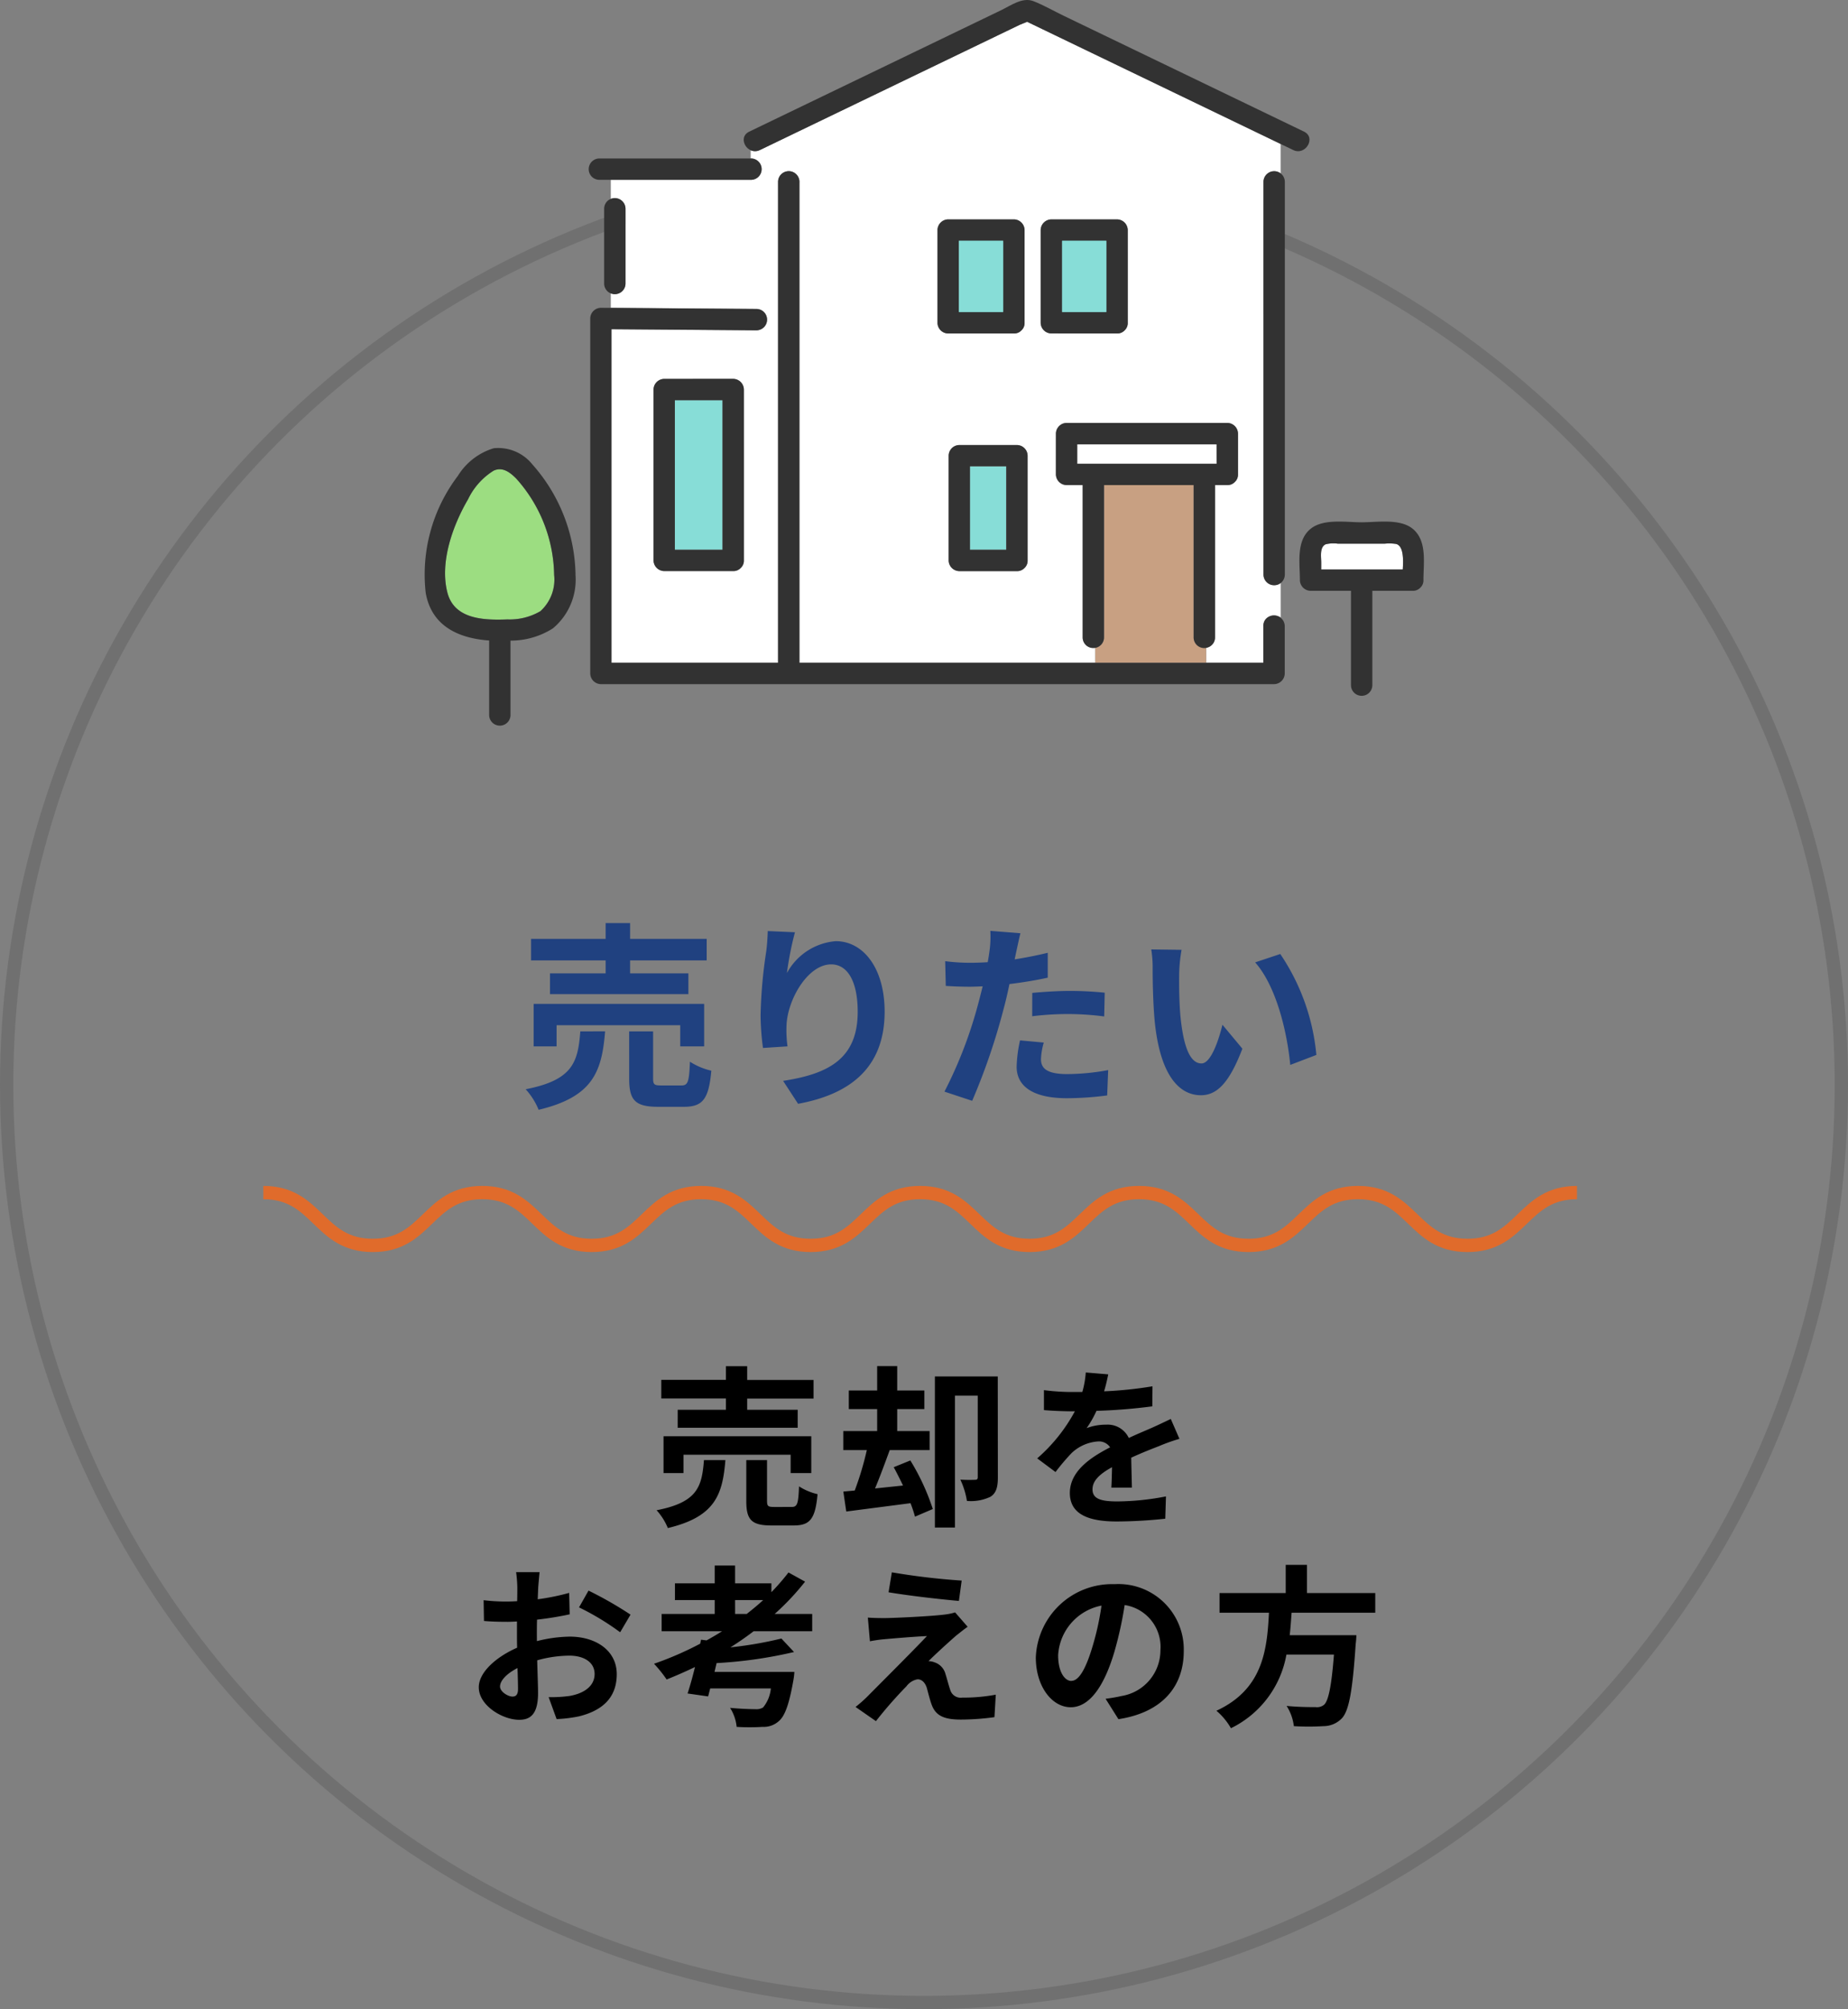 <svg xmlns="http://www.w3.org/2000/svg" width="139.003" height="151.082" viewBox="0 0 139.003 151.082">
  <rect x="0" y="0" width="139.003" height="151.082" fill="#808080" stroke="none"/>
  <g id="menu3" transform="translate(-545.506 -110.898)">
    <g id="_3" data-name="3">
      <g id="楕円形_351" data-name="楕円形 351" transform="translate(545.506 122.976)" fill="none" stroke="#707070" stroke-width="1">
        <ellipse cx="69.502" cy="69.502" rx="69.502" ry="69.502" stroke="none"/>
        <ellipse cx="69.502" cy="69.502" rx="69.002" ry="69.002" fill="none"/>
      </g>
      <g id="_3-2" data-name="3">
        <g id="_3-3" data-name="3">
          <path id="パス_22559" data-name="パス 22559" d="M-23.94-8.91h-4.185v1.56h10.41V-8.91H-22.1v-.975h5.76v-1.62H-22.1V-12.69H-23.94v1.185h-5.61v1.62h5.61Zm7.41,5.49V-6.615H-29.355V-3.42h1.725V-5.01h9.3v1.59Zm-9.315-1.125c-.18,2.31-.555,3.66-4.11,4.35A5.264,5.264,0,0,1-28.98,1.35c4.1-.975,4.755-2.88,5-5.9ZM-19.74-.48c-.54,0-.63-.06-.63-.54V-4.545h-1.8V-.99c0,1.605.435,2.115,2.175,2.115h1.935c1.41,0,1.875-.555,2.07-2.715A5.123,5.123,0,0,1-17.6-2.265c-.06,1.53-.15,1.785-.645,1.785Zm7.995-11.61c-.015.42-.045,1.02-.12,1.56a36.024,36.024,0,0,0-.42,4.755,19.216,19.216,0,0,0,.18,2.475l1.845-.12a8.92,8.92,0,0,1-.075-1.575c.075-1.95,1.605-4.59,3.36-4.59,1.23,0,1.995,1.275,1.995,3.57,0,3.6-2.31,4.68-5.61,5.19L-9.465.9c3.93-.72,6.51-2.73,6.51-6.93,0-3.27-1.605-5.3-3.675-5.3a4.592,4.592,0,0,0-3.675,2.4A24.253,24.253,0,0,1-9.7-12ZM8.145-5.685A21.824,21.824,0,0,1,11.01-5.85a21.456,21.456,0,0,1,2.55.18L13.6-7.455A25.79,25.79,0,0,0,11-7.59c-.96,0-2.025.075-2.85.15Zm1.17-4.77c-.81.195-1.65.36-2.49.495l.12-.57c.075-.33.21-.99.315-1.395l-2.265-.18a7.712,7.712,0,0,1-.06,1.5q-.045.36-.135.855c-.45.03-.885.045-1.32.045A14.624,14.624,0,0,1,1.6-9.825l.045,1.86c.525.03,1.08.06,1.8.06.3,0,.63-.015.975-.03-.105.42-.21.84-.315,1.23A32.751,32.751,0,0,1,1.545-.015L3.63.675A47.907,47.907,0,0,0,5.985-6.2c.165-.6.315-1.26.45-1.905.99-.12,2-.285,2.88-.48ZM7.23-3.87a10.2,10.2,0,0,0-.255,1.98c0,1.5,1.275,2.37,3.78,2.37a23.77,23.77,0,0,0,3.03-.21l.075-1.905a17.221,17.221,0,0,1-3.09.3c-1.59,0-1.965-.48-1.965-1.125a5.139,5.139,0,0,1,.21-1.245Zm12.15-6.81-2.28-.03a8.609,8.609,0,0,1,.105,1.5c0,.915.03,2.64.165,4.005.42,3.99,1.845,5.46,3.465,5.46,1.2,0,2.13-.915,3.12-3.5l-1.5-1.8c-.285,1.17-.87,2.91-1.575,2.91-.93,0-1.38-1.455-1.59-3.6-.09-1.065-.1-2.19-.09-3.15A11.771,11.771,0,0,1,19.38-10.68Zm7.425.315-1.89.63c1.62,1.83,2.415,5.325,2.64,7.71l1.965-.75A16.189,16.189,0,0,0,26.805-10.365Z" transform="translate(615.001 193)" fill="#204180"/>
          <path id="パス_22560" data-name="パス 22560" d="M-14.9-7.722h-3.627V-6.37H-9.5V-7.722h-3.8v-.845h4.992v-1.4H-13.3V-11h-1.6v1.027H-19.76v1.4H-14.9Zm6.422,4.758V-5.733H-19.591v2.769h1.5V-4.342h8.06v1.378Zm-8.073-.975c-.156,2-.481,3.172-3.562,3.77a4.562,4.562,0,0,1,.845,1.339c3.549-.845,4.121-2.5,4.329-5.109Zm5.291,3.523c-.468,0-.546-.052-.546-.468V-3.939h-1.56V-.858c0,1.391.377,1.833,1.885,1.833H-9.8c1.222,0,1.625-.481,1.794-2.353A4.44,4.44,0,0,1-9.4-1.963c-.052,1.326-.13,1.547-.559,1.547Zm8.983-2.99c.234.429.468.9.7,1.378l-2.106.221c.364-.871.754-1.924,1.105-2.886h3v-1.43H-2.015V-7.774H.026v-1.4H-2.015v-1.833H-3.523v1.833H-5.655v1.4h2.132v1.651H-6.071v1.43H-4.3a23.1,23.1,0,0,1-.91,3.042l-.858.078.221,1.5L-1.014-.7A10.254,10.254,0,0,1-.676.312L.663-.26a17.013,17.013,0,0,0-1.69-3.653Zm7.826-6.825H.819V1.131H2.327V-8.788H4.043v6.123c0,.156-.052.208-.208.208a11.012,11.012,0,0,1-1.1-.013,5.986,5.986,0,0,1,.494,1.6,3.4,3.4,0,0,0,1.768-.312c.442-.273.559-.754.559-1.443ZM15.639-1.872c-.013-.585-.039-1.534-.052-2.249.793-.364,1.521-.65,2.093-.871a13.65,13.65,0,0,1,1.534-.546l-.65-1.495c-.468.221-.923.442-1.417.663-.533.234-1.079.455-1.742.767a1.754,1.754,0,0,0-1.716-1,4.029,4.029,0,0,0-1.456.26,7.864,7.864,0,0,0,.741-1.3,41.939,41.939,0,0,0,4.2-.338l.013-1.508a29.728,29.728,0,0,1-3.64.377c.156-.52.247-.962.312-1.274l-1.69-.143a7.164,7.164,0,0,1-.26,1.469h-.624A16.517,16.517,0,0,1,9.022-9.2V-7.7c.7.065,1.651.091,2.171.091h.156A12.584,12.584,0,0,1,8.515-4.069L9.893-3.042a16.488,16.488,0,0,1,1.2-1.417A3.186,3.186,0,0,1,13.1-5.343,1.006,1.006,0,0,1,14-4.9c-1.469.754-3.029,1.794-3.029,3.432C10.972.2,12.493.676,14.508.676a35.619,35.619,0,0,0,3.64-.208L18.2-1.209a19.691,19.691,0,0,1-3.653.377c-1.261,0-1.872-.2-1.872-.91,0-.637.52-1.144,1.469-1.664-.013.559-.026,1.157-.052,1.534ZM-30.953,13.843c-.338,0-.936-.364-.936-.754,0-.455.52-.988,1.313-1.391.026.676.039,1.261.039,1.586C-30.537,13.726-30.719,13.843-30.953,13.843Zm1.833-4.628c0-.377,0-.767.013-1.157a24.864,24.864,0,0,0,2.457-.4l-.039-1.612a17.63,17.63,0,0,1-2.366.481c.013-.325.026-.637.039-.923.026-.325.078-.884.1-1.118H-30.68a10.22,10.22,0,0,1,.091,1.131c0,.221,0,.6-.013,1.053-.26.013-.507.026-.741.026a14.1,14.1,0,0,1-1.781-.1l.026,1.56c.559.052,1.209.065,1.794.065.208,0,.442-.013.689-.026V9.267c0,.3,0,.6.013.9-1.573.689-2.886,1.846-2.886,2.977,0,1.365,1.781,2.444,3.042,2.444.832,0,1.417-.416,1.417-2.015,0-.442-.039-1.43-.065-2.457a9.139,9.139,0,0,1,2.418-.351c1.118,0,1.9.507,1.9,1.378,0,.936-.832,1.469-1.872,1.651a9.842,9.842,0,0,1-1.586.091l.6,1.651a10.489,10.489,0,0,0,1.69-.208c2.041-.507,2.834-1.651,2.834-3.172,0-1.768-1.56-2.821-3.536-2.821a10.478,10.478,0,0,0-2.47.338Zm3.172-2.08a19.556,19.556,0,0,1,3.094,1.872l.78-1.326a28.439,28.439,0,0,0-3.159-1.807Zm11.739.494V6.589H-12.1c-.39.364-.806.7-1.235,1.04Zm5.8,1.3v-1.3h-2.821A19.15,19.15,0,0,0-8.944,5.2l-1.248-.689a16.923,16.923,0,0,1-1.287,1.482V5.328h-2.73V3.989h-1.534V5.328h-2.99V6.589h2.99v1.04h-3.991v1.3h4.55c-.377.234-.767.468-1.17.689l-.416-.052-.065.3a24.794,24.794,0,0,1-3.471,1.508,9.955,9.955,0,0,1,.949,1.183c.715-.286,1.43-.6,2.132-.936-.182.741-.377,1.443-.559,1.989l1.547.221.156-.6h4.563a2.653,2.653,0,0,1-.585,1.43.96.96,0,0,1-.572.13c-.338,0-1.157-.026-1.911-.1a3.251,3.251,0,0,1,.494,1.43,15.969,15.969,0,0,0,1.95,0,1.7,1.7,0,0,0,1.248-.455c.442-.39.754-1.274,1.066-3.029a5.275,5.275,0,0,0,.078-.65h-6.006l.156-.663a33.214,33.214,0,0,0,5.824-.832l-.949-1.014a28.84,28.84,0,0,1-3.835.663c.6-.377,1.183-.78,1.742-1.209ZM-2.418,4.5l-.247,1.5c1.534.26,3.939.533,5.291.65L2.834,5.12A51.428,51.428,0,0,1-2.418,4.5Zm5.707,4.1L2.34,7.512a4.132,4.132,0,0,1-.728.156c-1.066.143-3.991.273-4.6.273-.468,0-.936-.013-1.235-.039l.156,1.781c.273-.052.663-.117,1.105-.156.741-.065,2.275-.195,3.185-.234-1.183,1.248-3.809,3.861-4.472,4.537a9.837,9.837,0,0,1-.9.793l1.534,1.066a32.146,32.146,0,0,1,2.3-2.626,1.333,1.333,0,0,1,.832-.52c.26,0,.533.169.689.624.091.325.234.923.377,1.3.312.845.975,1.105,2.2,1.105A18.842,18.842,0,0,0,5.3,15.39l.1-1.69a13.342,13.342,0,0,1-2.522.221.818.818,0,0,1-.91-.6c-.117-.325-.234-.819-.351-1.17a1.253,1.253,0,0,0-.793-.871,1.337,1.337,0,0,0-.481-.1c.3-.325,1.508-1.43,2.093-1.937C2.678,9.059,2.951,8.825,3.289,8.591Zm7.8,4.069c-.481,0-1-.637-1-1.937a4.037,4.037,0,0,1,3.263-3.731,20.664,20.664,0,0,1-.689,3.12C12.142,11.854,11.622,12.66,11.089,12.66Zm3.536,2.873c3.25-.494,4.914-2.418,4.914-5.122a4.913,4.913,0,0,0-5.2-5.031,5.741,5.741,0,0,0-5.928,5.512c0,2.171,1.209,3.744,2.626,3.744s2.522-1.586,3.289-4.186a27.978,27.978,0,0,0,.767-3.5,3.186,3.186,0,0,1,2.691,3.406A3.485,3.485,0,0,1,14.859,13.8c-.338.078-.7.143-1.2.208ZM33.943,7.538V6.056H28.808V3.937h-1.6V6.056H22.23V7.538h3.718c-.143,2.782-.442,5.746-3.952,7.371a4.942,4.942,0,0,1,1.092,1.313,7.631,7.631,0,0,0,4.173-5.538h3.575c-.182,2.366-.416,3.5-.754,3.783a.834.834,0,0,1-.624.169c-.377,0-1.287,0-2.184-.091a3.6,3.6,0,0,1,.546,1.521,17.806,17.806,0,0,0,2.223,0,1.919,1.919,0,0,0,1.4-.6c.52-.572.793-2.028,1.027-5.564a6.325,6.325,0,0,0,.052-.676H27.508c.065-.559.1-1.131.143-1.69Z" transform="translate(615.007 224.631)"/>
        </g>
        <g id="グループ_9161" data-name="グループ 9161" transform="translate(577.402 110.898)">
          <path id="パス_20832" data-name="パス 20832" d="M750.342-1047.355v-9.951a.81.81,0,0,1,1.29-.631v-2.219l-.488-.235-6.883-3.316-10.488-5.053-1.209-.583c-.191.093-.424.165-.572.236l-1.617.779-16.472,7.937-1.439.693a.8.8,0,0,1-.693.016v.618h.024a.8.8,0,0,1,0,1.606H701.25v1.45a.8.8,0,0,1,1.105.724v5.625a.794.794,0,0,1-1.105.724v1.1l10.959.084a.8.8,0,0,1,0,1.606l-10.9-.083v25.085h12.531v-36.165a.8.8,0,0,1,1.606,0v36.165h22.246v-1.147a.777.777,0,0,1-.947-.764v-11.453h-1.213a.815.815,0,0,1-.8-.8v-3.07a.787.787,0,0,1,.134-.435.81.81,0,0,1,.669-.368h12.092a.815.815,0,0,1,.8.8v3.07a.739.739,0,0,1-.241.572.74.74,0,0,1-.562.23H746.7v11.453a.744.744,0,0,1-.672.766v1.145h4.318v-2.778a.746.746,0,0,1,.21-.543.88.88,0,0,1,1.08-.087v-2.591a.811.811,0,0,1-1.29-.631v-19.583Zm-39.083,18.518a.74.74,0,0,1-.241.572.741.741,0,0,1-.562.23h-5.192a.814.814,0,0,1-.8-.8v-12.851a.815.815,0,0,1,.8-.8h5.192a.815.815,0,0,1,.8.8Zm14.561-17.869v-6.977a.815.815,0,0,1,.8-.8h4.948a.815.815,0,0,1,.8.8v6.977a.739.739,0,0,1-.241.572.74.74,0,0,1-.562.23h-4.948A.814.814,0,0,1,725.82-1046.706Zm6.781,17.869a.739.739,0,0,1-.241.572.741.741,0,0,1-.562.23h-4.336a.814.814,0,0,1-.8-.8v-7.88a.814.814,0,0,1,.8-.8H731.8a.815.815,0,0,1,.8.8Zm7.529-17.869a.739.739,0,0,1-.241.572.74.74,0,0,1-.562.23h-4.948a.814.814,0,0,1-.8-.8v-6.977a.815.815,0,0,1,.8-.8h4.948a.815.815,0,0,1,.8.8Z" transform="translate(-687.202 1070.98)" fill="#fff"/>
          <path id="パス_20833" data-name="パス 20833" d="M1096.548-687.053v-11.453h-6.742v11.453a.743.743,0,0,1-.658.764v1.147h8.333v-1.145A.775.775,0,0,1,1096.548-687.053Z" transform="translate(-1038.66 734.981)" fill="#c8a082"/>
          <path id="パス_20834" data-name="パス 20834" d="M1269.879-649.858h6.134c.051-.786.056-1.77-.5-1.921a3.434,3.434,0,0,0-.857-.021h-3.525a2.52,2.52,0,0,0-.91.043c-.48.213-.34.961-.34,1.379Z" transform="translate(-1202.395 692.682)" fill="#fff"/>
          <path id="パス_20835" data-name="パス 20835" d="M697.528-921.546v-5.625a.8.8,0,0,0-1.606,0v5.625A.8.8,0,0,0,697.528-921.546Z" transform="translate(-682.375 942.867)" fill="#323232"/>
          <path id="パス_20836" data-name="パス 20836" d="M684.781-938.424v26.7a.815.815,0,0,0,.8.8h50.639a.815.815,0,0,0,.8-.8v-3.581a.816.816,0,0,0-1.4-.542.746.746,0,0,0-.21.542v2.778h-34.9v-36.164a.8.8,0,0,0-1.606,0v36.164h-12.53v-25.085l10.9.083a.8.8,0,0,0,0-1.606l-11.7-.089A.814.814,0,0,0,684.781-938.424Z" transform="translate(-672.28 962.369)" fill="#323232"/>
          <path id="パス_20837" data-name="パス 20837" d="M1225.423-929.112v-19.583a.8.8,0,0,0-1.606,0v29.534a.8.8,0,0,0,1.606,0Z" transform="translate(-1160.677 962.369)" fill="#323232"/>
          <ellipse id="楕円形_325" data-name="楕円形 325" cx="2.363" cy="3.798" rx="2.363" ry="3.798" transform="translate(39.531 16.987)" fill="#87ddd7"/>
          <path id="パス_20838" data-name="パス 20838" d="M963.59-902.62h4.948a.741.741,0,0,0,.562-.23.74.74,0,0,0,.241-.573V-910.4a.814.814,0,0,0-.8-.8H963.59a.815.815,0,0,0-.8.8v6.977A.815.815,0,0,0,963.59-902.62Zm4.145-1.606h-3.342V-909.6h3.342Z" transform="translate(-924.169 927.697)" fill="#323232"/>
          <ellipse id="楕円形_326" data-name="楕円形 326" cx="2.363" cy="3.798" rx="2.363" ry="3.798" transform="translate(47.287 16.987)" fill="#87ddd7"/>
          <path id="パス_20839" data-name="パス 20839" d="M1051.1-902.62a.741.741,0,0,0,.562-.23.74.74,0,0,0,.241-.573V-910.4a.815.815,0,0,0-.8-.8h-4.948a.815.815,0,0,0-.8.8v6.977a.815.815,0,0,0,.8.8Zm-.8-1.606h-3.342V-909.6h3.342Z" transform="translate(-998.971 927.697)" fill="#323232"/>
          <path id="パス_20840" data-name="パス 20840" d="M1074.7-729.721h10.486v-1.464H1074.7Z" transform="translate(-1025.573 764.59)" fill="#fff"/>
          <path id="パス_20841" data-name="パス 20841" d="M1057.612-744.4a.815.815,0,0,0,.8.8h1.213v11.453a.8.8,0,0,0,1.606,0V-743.6h6.742v11.453a.8.8,0,0,0,1.606,0V-743.6h.927a.741.741,0,0,0,.562-.231.74.74,0,0,0,.241-.572v-3.07a.815.815,0,0,0-.8-.8h-12.092a.81.81,0,0,0-.669.368.787.787,0,0,0-.134.435Zm12.092-.8h-10.486v-1.464H1069.7Z" transform="translate(-1010.086 780.077)" fill="#323232"/>
          <path id="パス_20842" data-name="パス 20842" d="M752.527-755.178h3.586v-11.245h-3.586Z" transform="translate(-733.662 796.518)" fill="#87ddd7"/>
          <path id="パス_20843" data-name="パス 20843" d="M736.238-783.515a.814.814,0,0,0-.8.8v12.851a.815.815,0,0,0,.8.8h5.192a.741.741,0,0,0,.562-.23.74.74,0,0,0,.241-.572v-12.851a.814.814,0,0,0-.8-.8Zm4.389,12.851h-3.586v-11.245h3.586Z" transform="translate(-718.176 812.004)" fill="#323232"/>
          <path id="パス_20844" data-name="パス 20844" d="M988.809-707.236h2.73v-6.275h-2.73Z" transform="translate(-947.747 748.577)" fill="#87ddd7"/>
          <path id="パス_20845" data-name="パス 20845" d="M972.52-721.117h4.336a.741.741,0,0,0,.562-.23.74.74,0,0,0,.241-.572v-7.88a.814.814,0,0,0-.8-.8H972.52a.814.814,0,0,0-.8.8v7.88A.814.814,0,0,0,972.52-721.117Zm3.533-1.606h-2.73V-729h2.73Z" transform="translate(-932.26 764.063)" fill="#323232"/>
          <path id="パス_20846" data-name="パス 20846" d="M573.235-699.858a4.58,4.58,0,0,0,2.482-.619,3.207,3.207,0,0,0,1.034-2.723,11.087,11.087,0,0,0-2.846-7.242c-.473-.475-1.038-.911-1.709-.6a5.146,5.146,0,0,0-1.92,2.147c-1.147,1.961-2.151,4.736-1.553,7.025C569.252-699.846,571.5-699.793,573.235-699.858Z" transform="translate(-566.965 746.433)" fill="#9cdd81"/>
          <path id="パス_20847" data-name="パス 20847" d="M556.612-713.915v5.6a.8.8,0,0,0,1.606,0v-5.591a5.914,5.914,0,0,0,3.184-.918,4.765,4.765,0,0,0,1.706-4.021.915.915,0,0,0,0-.1,12.8,12.8,0,0,0-3.252-8.219,3.288,3.288,0,0,0-2.9-1.208,4.8,4.8,0,0,0-2.7,2.083,12.256,12.256,0,0,0-2.414,8.806C552.294-714.958,554.364-714.074,556.612-713.915Zm-1.585-10.621a5.146,5.146,0,0,1,1.919-2.147c.671-.315,1.236.121,1.709.6a11.088,11.088,0,0,1,2.846,7.243,3.206,3.206,0,0,1-1.034,2.722,4.581,4.581,0,0,1-2.482.619c-1.732.065-3.983.011-4.511-2.008C552.877-719.8,553.88-722.575,555.027-724.536Z" transform="translate(-551.715 762.078)" fill="#323232"/>
          <path id="パス_20848" data-name="パス 20848" d="M808.828-1075.49l1.439-.693,16.472-7.937,1.617-.779c.149-.072.381-.144.572-.236l1.209.583,10.488,5.053,6.883,3.317,1.439.693c.927.447,1.742-.938.81-1.386l-18.1-8.723c-.745-.359-1.49-.793-2.263-1.091-.809-.312-1.687.328-2.4.674l-10.5,5.062-8.464,4.078C807.087-1076.428,807.9-1075.043,808.828-1075.49Z" transform="translate(-783.567 1086.773)" fill="#323232"/>
          <path id="パス_20849" data-name="パス 20849" d="M684.617-958.318h11.4a.8.8,0,0,0,0-1.606h-11.4A.8.8,0,0,0,684.617-958.318Z" transform="translate(-671.429 971.841)" fill="#323232"/>
          <path id="パス_20850" data-name="パス 20850" d="M1261.111-668.721c-.955-.8-2.705-.5-3.853-.5-1.128,0-2.8-.281-3.772.436-1.188.879-.875,2.623-.875,3.915a.815.815,0,0,0,.8.8h3.042v7.094a.8.8,0,0,0,1.606,0v-7.094h3.042a.741.741,0,0,0,.562-.23.739.739,0,0,0,.241-.572C1261.9-666.137,1262.2-667.81,1261.111-668.721Zm-6.555,1.15a2.52,2.52,0,0,1,.91-.043h3.525a3.436,3.436,0,0,1,.857.021c.558.151.553,1.135.5,1.921h-6.134v-.521C1254.216-666.61,1254.076-667.359,1254.556-667.571Z" transform="translate(-1186.731 708.496)" fill="#323232"/>
        </g>
      </g>
    </g>
    <path id="パス_22485" data-name="パス 22485" d="M3899.356,153.729c4.117,0,4.117,3.974,8.234,3.974s4.117-3.974,8.234-3.974,4.115,3.974,8.23,3.974,4.118-3.974,8.234-3.974,4.118,3.974,8.235,3.974,4.117-3.974,8.234-3.974,4.116,3.974,8.233,3.974,4.117-3.974,8.235-3.974,4.117,3.974,8.236,3.974,4.117-3.974,8.234-3.974,4.119,3.974,8.235,3.974,4.118-3.974,8.236-3.974" transform="translate(-3334.042 46.845)" fill="none" stroke="#e06b2b" stroke-miterlimit="10" stroke-width="1"/>
  </g>
</svg>
